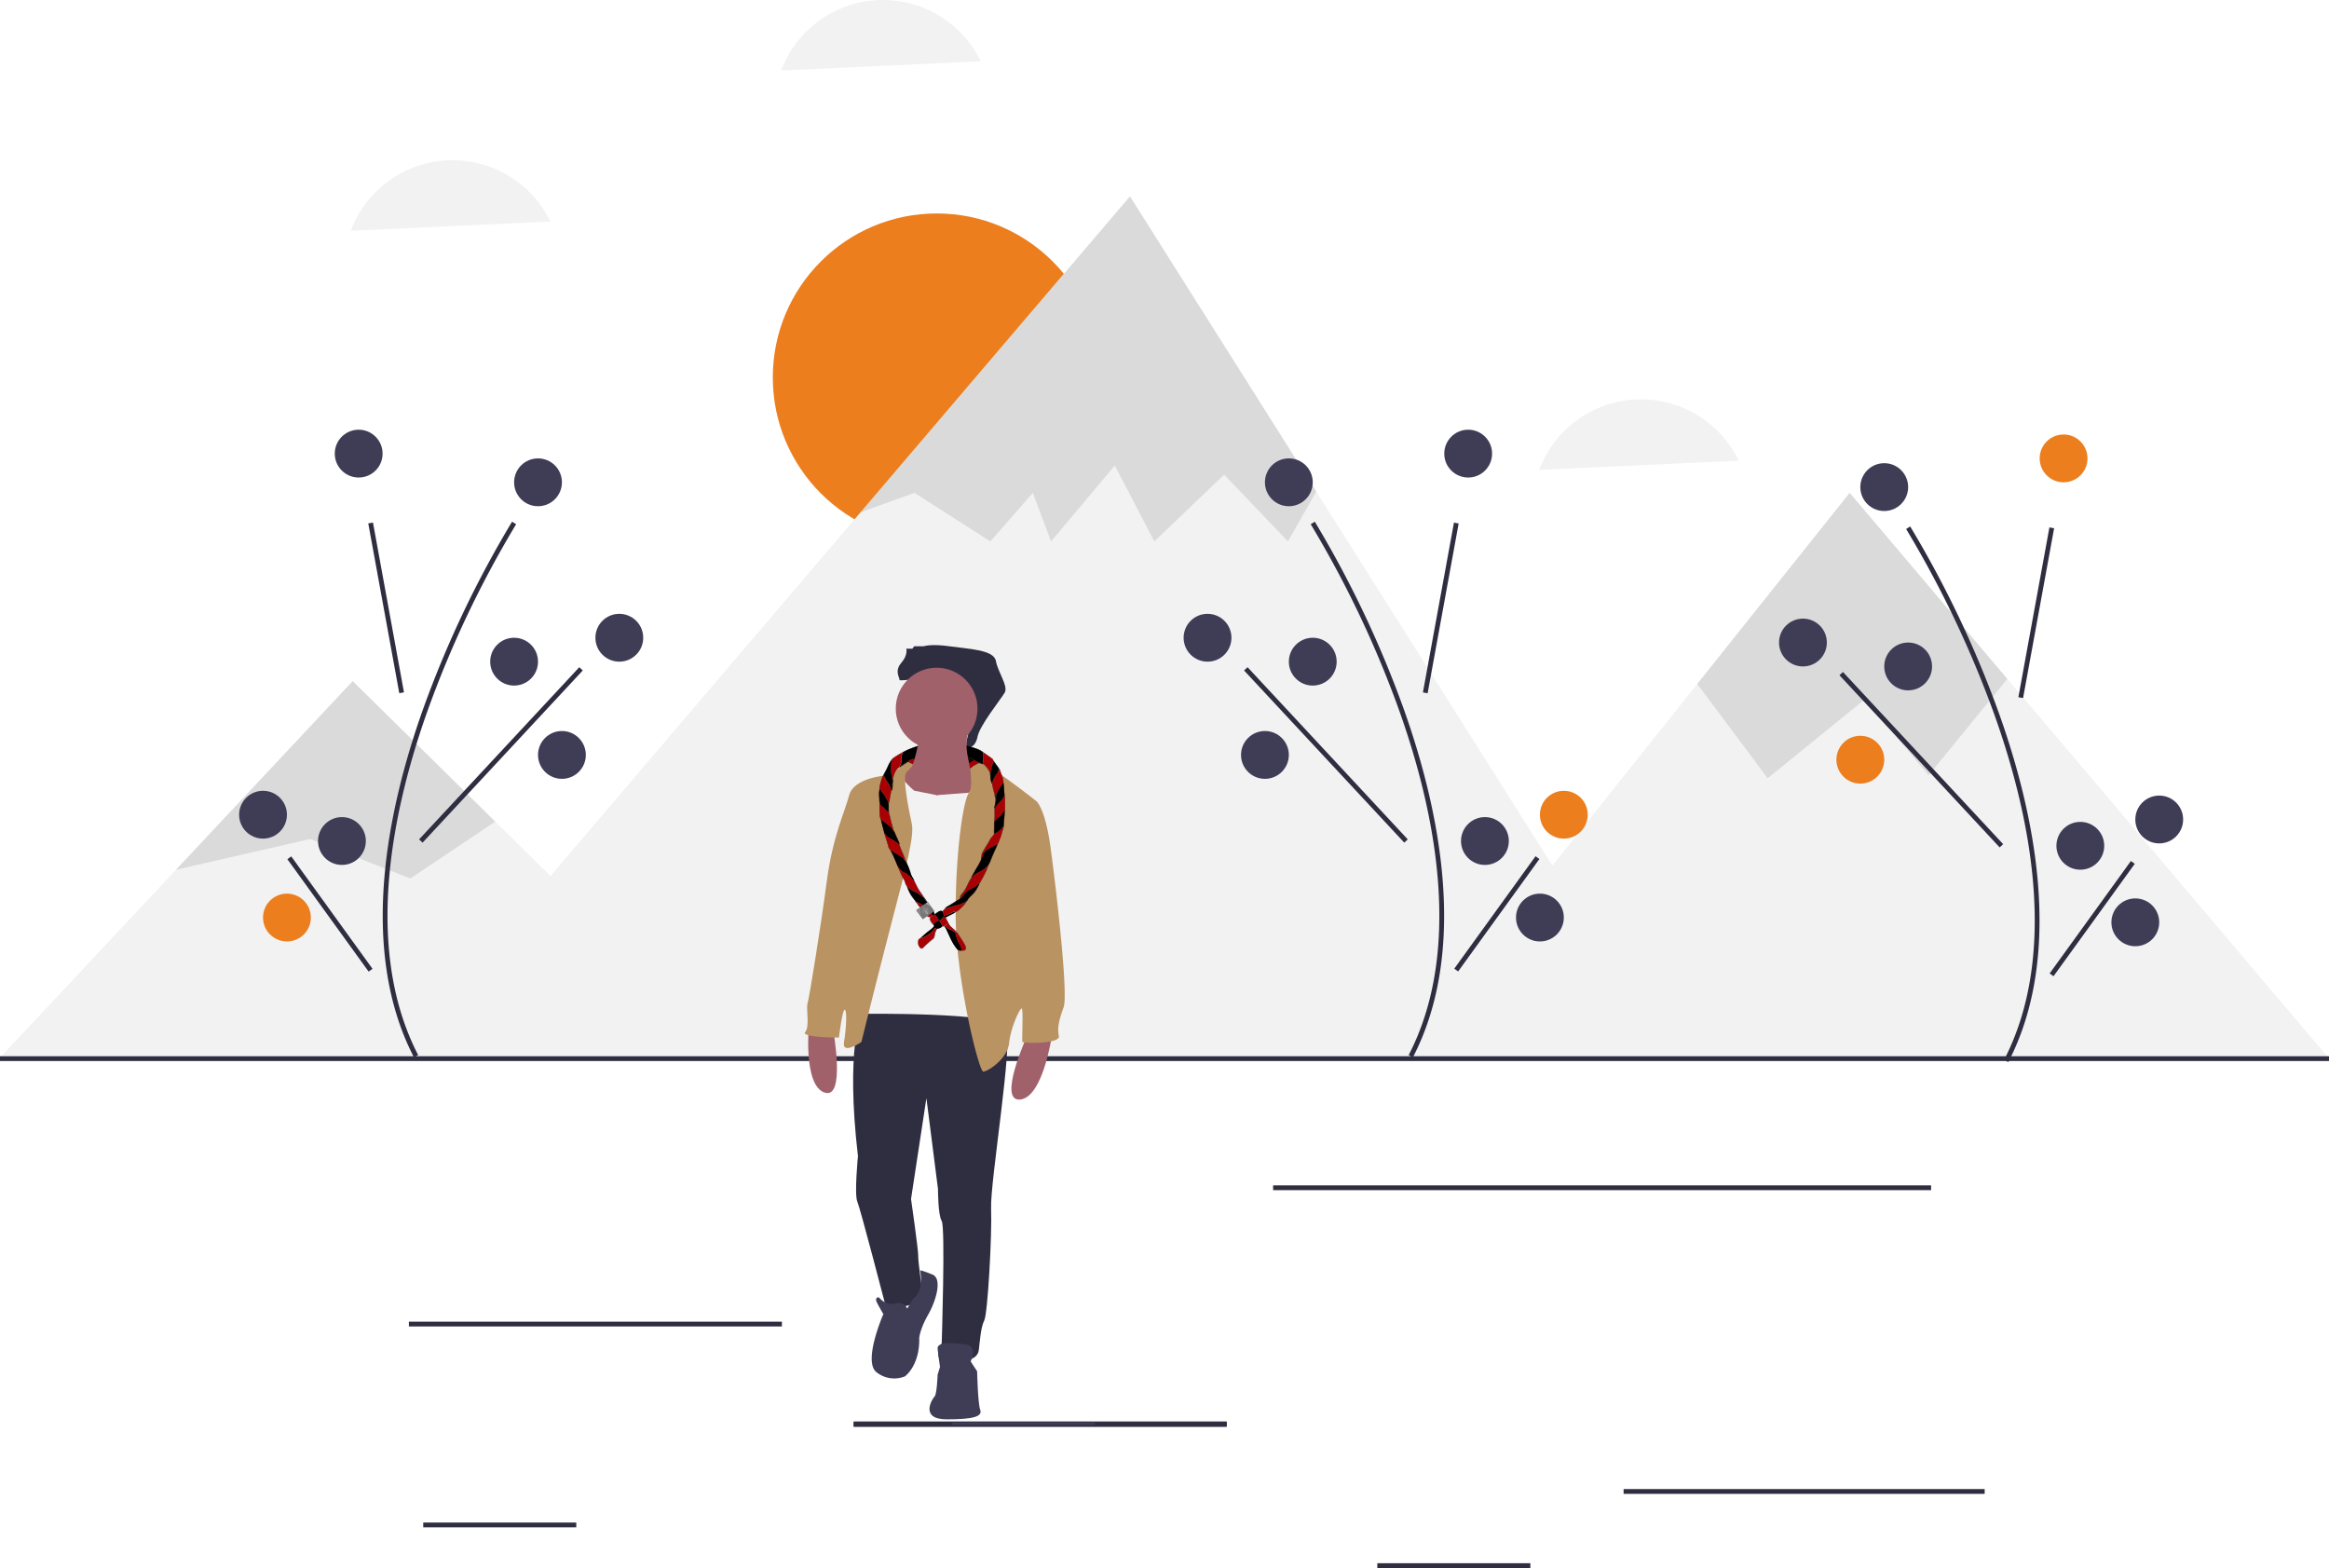 <svg id="a93a6f04-9f48-4989-8d4f-bcc04991c500" xmlns="http://www.w3.org/2000/svg" viewBox="0 0 974 655.69"><defs><style>.cls-1{fill:#2f2e41;}.cls-2{fill:#f2f2f2;}.cls-3{fill:#ec7e1e;}.cls-4{opacity:0.1;isolation:isolate;}.cls-5{fill:#3f3d56;}.cls-6{fill:none;stroke:#3f3d56;stroke-miterlimit:10;}.cls-7{fill:#a0616a;}.cls-8{fill:#ba9363;}.cls-9{fill:#777;}.cls-10{fill:#120101;}.cls-11{fill:#160202;}.cls-12{fill:#180202;}.cls-13{fill:#1d1212;}.cls-14{fill:#170404;}.cls-15{fill:#170303;}.cls-16{fill:#180303;}.cls-17{fill:#170101;}.cls-18{fill:#180101;}.cls-19{fill:#1f1f1f;}.cls-20{fill:#180808;}.cls-21{fill:#2c2b2b;}.cls-22{fill:#272727;}.cls-23{fill:#2b2b2b;}.cls-24{fill:#232323;}.cls-25{fill:#2d2d2d;}.cls-26{fill:#2e2e2e;}.cls-27{fill:#242424;}.cls-28{fill:#2a2a2a;}.cls-29{fill:#8a8a8a;}.cls-30{fill:#a90003;}.cls-31{fill:#a2a2a2;}.cls-32{fill:#acacac;}.cls-33{fill:#202020;}.cls-34{fill:#2b2626;}.cls-35{fill:#292727;}.cls-36{fill:#222;}.cls-37{fill:#0a0a0a;}.cls-38{fill:#323232;}.cls-39{fill:#252525;}.cls-40{fill:#212121;}.cls-41{fill:#261c1c;}.cls-42{fill:#3a3939;}.cls-43{fill:#787878;}.cls-44{fill:#797979;}</style></defs><title>nature</title><path class="cls-1" d="M378.63,320.5l-4.75,12,13.62-.83s3.13-14.41,1.8-16.4-7.5-.16-7.5-.16Z" transform="translate(0 -0.01)"/><path class="cls-2" d="M413.63,323.67l2.28,7.83.85,35.61.85,61.09s-24.63,11.53-39.73,6.12-19.93-3-19.93-3l-.57-23.78,11-58.25s10.83-33.46,10.4-29.76,4.56,6.13,4.56,6.13c15.09,6.12,25.49-1.57,25.49-1.57C412.49,321.54,413.63,323.67,413.63,323.67Z" transform="translate(0 -0.01)"/><circle class="cls-3" cx="391.76" cy="157.83" r="68.57"/><polyline class="cls-2" points="307.64 442.61 227.09 363.24 207.12 343.56 147.5 284.81 73.59 363.71 0 442.28"/><polygon class="cls-2" points="704.25 443.09 159.66 443.09 227.03 370.05 351.52 224.03 359.92 214.19 472.52 82.1 550.45 205.51 552.49 208.74 651.62 365.72 704.25 443.09"/><polyline class="cls-2" points="974 442.61 839.48 283.89 773.54 206.08 709.8 286 651.67 358.91 585.18 442.28"/><polygon class="cls-4" points="207.12 343.56 171.62 367.36 129.72 350.85 73.59 363.71 147.5 284.81 207.12 343.56"/><polygon class="cls-4" points="550.5 205.51 538.61 226.4 511.95 198.47 482.74 226.4 466.23 194.66 439.56 226.4 431.94 206.09 414.17 226.4 382.42 206.09 359.97 214.19 472.58 82.1 550.5 205.51"/><polygon class="cls-4" points="839.48 283.89 806.55 324.18 779.89 292.43 739.25 325.45 709.8 286 773.54 206.08 839.48 283.89"/><path class="cls-1" d="M839.89,444.15l-1.78-.91c23.08-44.63,10.74-102.58-3.68-143.34a438.54,438.54,0,0,0-37.28-78.67l1.7-1.07a441.75,441.75,0,0,1,37.47,79.08C850.87,340.37,863.3,398.89,839.89,444.15Z" transform="translate(0 -0.01)"/><rect class="cls-1" x="815.41" y="255.2" width="72.18" height="2" transform="translate(446.42 1047.77) rotate(-79.64)"/><rect class="cls-1" x="802.5" y="268.52" width="2" height="98.35" transform="translate(-1.14 632.48) rotate(-42.94)"/><rect class="cls-1" x="846" y="383.19" width="58.01" height="2" transform="translate(51.02 868.23) rotate(-54.14)"/><circle class="cls-3" cx="863" cy="191.69" r="10"/><circle class="cls-5" cx="754" cy="268.69" r="10"/><circle class="cls-5" cx="798" cy="278.69" r="10"/><circle class="cls-3" cx="778" cy="317.69" r="10"/><circle class="cls-5" cx="903" cy="342.69" r="10"/><circle class="cls-5" cx="870" cy="353.69" r="10"/><circle class="cls-5" cx="893" cy="385.69" r="10"/><circle class="cls-5" cx="788" cy="203.69" r="10"/><path class="cls-1" d="M590.89,442.15l-1.78-.91c23.08-44.63,10.74-102.58-3.68-143.34a438.54,438.54,0,0,0-37.28-78.67l1.7-1.07a441.75,441.75,0,0,1,37.47,79.08C601.87,338.37,614.3,396.89,590.89,442.15Z" transform="translate(0 -0.01)"/><rect class="cls-1" x="566.41" y="253.2" width="72.18" height="2" transform="translate(244.14 801.19) rotate(-79.64)"/><rect class="cls-1" x="553.5" y="266.52" width="2" height="98.35" transform="translate(-66.49 462.32) rotate(-42.94)"/><rect class="cls-1" x="597" y="381.19" width="58.01" height="2" transform="translate(-50.48 665.6) rotate(-54.14)"/><circle class="cls-5" cx="614" cy="189.69" r="10"/><circle class="cls-5" cx="505" cy="266.69" r="10"/><circle class="cls-5" cx="549" cy="276.69" r="10"/><circle class="cls-5" cx="529" cy="315.69" r="10"/><circle class="cls-3" cx="654" cy="340.69" r="10"/><circle class="cls-5" cx="621" cy="351.69" r="10"/><circle class="cls-5" cx="644" cy="383.69" r="10"/><circle class="cls-5" cx="539" cy="201.69" r="10"/><path class="cls-1" d="M173.11,442.15l1.78-.91c-23.08-44.63-10.74-102.58,3.68-143.34a438.54,438.54,0,0,1,37.28-78.67l-1.7-1.07a441.75,441.75,0,0,0-37.47,79.08C162.13,338.37,149.7,396.89,173.11,442.15Z" transform="translate(0 -0.01)"/><rect class="cls-1" x="160.5" y="218.1" width="2" height="72.18" transform="translate(-43.06 33.16) rotate(-10.35)"/><rect class="cls-1" x="160.32" y="314.69" width="98.35" height="2" transform="translate(-164.33 254) rotate(-47.06)"/><rect class="cls-1" x="137" y="353.19" width="2" height="58.01" transform="translate(-197.75 153.3) rotate(-35.86)"/><circle class="cls-5" cx="150" cy="189.69" r="10"/><circle class="cls-5" cx="259" cy="266.69" r="10"/><circle class="cls-5" cx="215" cy="276.69" r="10"/><circle class="cls-5" cx="235" cy="315.69" r="10"/><circle class="cls-5" cx="110" cy="340.69" r="10"/><circle class="cls-5" cx="143" cy="351.69" r="10"/><circle class="cls-3" cx="120" cy="383.69" r="10"/><circle class="cls-5" cx="225" cy="201.69" r="10"/><rect class="cls-1" y="441.69" width="974" height="2"/><rect class="cls-1" x="171" y="552.69" width="156" height="2"/><rect class="cls-1" x="357" y="594.69" width="156" height="2"/><rect class="cls-1" x="576" y="653.69" width="64" height="2"/><rect class="cls-1" x="177" y="636.69" width="64" height="2"/><rect class="cls-1" x="532.42" y="495.69" width="275.17" height="2"/><path class="cls-2" d="M221.45,80.38A45.44,45.44,0,0,0,146.7,96.51l83.46-3.86A45.28,45.28,0,0,0,221.45,80.38Z" transform="translate(0 -0.01)"/><path class="cls-2" d="M401.45,13.38A45.44,45.44,0,0,0,326.7,29.51l83.46-3.86A45.28,45.28,0,0,0,401.45,13.38Z" transform="translate(0 -0.01)"/><path class="cls-2" d="M718.45,180.38a45.44,45.44,0,0,0-74.75,16.13l83.46-3.86A45.28,45.28,0,0,0,718.45,180.38Z" transform="translate(0 -0.01)"/><rect class="cls-1" x="679" y="622.69" width="151" height="2"/><line class="cls-6" x1="398.23" y1="595.6" x2="457.88" y2="595.6"/><rect class="cls-1" x="357.02" y="594.42" width="156" height="2"/><line class="cls-6" x1="398.26" y1="595.34" x2="457.91" y2="595.34"/><path class="cls-7" d="M439.83,433.47s-3.7,25.49-13.24,26.34,2.84-26.34,2.84-26.34Z" transform="translate(0 -0.01)"/><path class="cls-7" d="M338.32,428.12s-2.58,25.62,6.47,28.76,3.62-26.25,3.62-26.25Z" transform="translate(0 -0.01)"/><path class="cls-1" d="M420.75,429.34c3.13,6.12-6.7,64.65-6.27,76s-1.42,44-2.85,46.85-1.71,7.55-2.27,12.25-6.56,5-13.25,4.84-2.28-7.55-2.28-7.55,1.57-48.7,0-51.12-1.56-13.39-1.56-13.39l-4.84-38L381,501.39s3.13,21.79,3,23.78S385.72,540,385.72,540c-1.86,9-15.38,6-15.38,6s-10.54-40.58-11.82-43.57.28-18.94.28-18.94c-5.27-45.14,1.43-59.53,1.43-59.53S417.61,423.21,420.75,429.34Z" transform="translate(0 -0.01)"/><path class="cls-5" d="M381.74,543.16c5-3.09,3.06-11.93,3.06-11.93s1.06.07,5.19,1.78,1.56,10.82-1.85,16.8-3.71,9.68-3.71,9.68c.29,11.68-6,16.09-6,16.09a11.9,11.9,0,0,1-12-1.85c-5.55-4.7,3-24.21,3-24.21s-1.14-1.85-2.56-4.55.71-2.42.71-2.42,2.71,3.56,6.69,2.56,5.13,2.14,5.13,2.14Z" transform="translate(0 -0.01)"/><path class="cls-5" d="M408.64,573.45s.29,13.38,1.28,16.09-2.42,4-13.95,4-6.12-8.55-5.13-9.54,1.28-9.12,1.28-9.12l1-3.27s-.71-4.56-1-7.55,5.84-2.56,11.54-1.85,2.28,7.12,2.28,7.12Z" transform="translate(0 -0.01)"/><path class="cls-1" d="M404.8,297.33c3.42.42-.57,10.68-.71,13.62s3.84,1.9,4.7-2.8,9.82-15.81,11.39-18.51-2.85-8.55-3.7-13.25-11.54-5-19.37-6.12-10.82,0-10.82,0h-4l-.71,1H379s.86,2.56-2.13,6-.43,6.41-.71,7,5.12-.15,5.12-.15-.43,2.42,3.7,1.57,12.11-3,12.11-3C395.54,288.21,401.38,296.9,404.8,297.33Z" transform="translate(0 -0.01)"/><path class="cls-7" d="M405.23,303.31c-4.56,15.52,6,20.5,6,20.5l-6,7.69-13.53,1-9.4-1.85s-9.11-7.62-3.84-8.33,6-14,6-14Z" transform="translate(0 -0.01)"/><path class="cls-8" d="M379.31,322.68c-2.28,1.42.85,16.51,2,21.78s-2.42,18.23-8.54,41.73-12.53,49.55-12.53,49.55-8.26,5.7-7.27,0,1.28-13.52.29-13.52-2.42,11.67-2.42,11.67-16.09,0-14.1-2.28.28-9.68,1-12.1,5.55-32.18,8-50.84,7.41-28.76,9.4-36.17,15.81-8.26,15.81-8.26,5.69-2.42,8.11-6.26,4.94-3.44,4.94-3.44S381.59,321.25,379.31,322.68Z" transform="translate(0 -0.01)"/><path class="cls-8" d="M405.23,331.5c-2.43,3.14-5.7,25.35-5.56,51.7s9.69,64.93,11.54,64.93,10.11-5.27,10.82-12,4.56-14.67,5.27-14.38,0,13.24.28,13.95,15.95.86,15.24-2.42,0-6.55,2-12.1-3.13-49.42-5.41-66.36-6-19.8-6-19.8-6.41-5.12-15.81-11.82a153.52,153.52,0,0,0-13.11-8.71S407.65,328.37,405.23,331.5Z" transform="translate(0 -0.01)"/><path class="cls-9" d="M387.69,383.19c-.52.38-1.05.74-1.56,1.13-.16.13-.25.1-.36-.06-.84-1.15-1.69-2.3-2.54-3.44-.1-.14-.1-.21.06-.31.43-.29.84-.61,1.27-.91.07-.05.13-.09.12-.19s.12,0,.13-.06c.36-.29.74-.55,1.11-.83l.11-.07c.57-.39,1.13-.8,1.69-1.21l.07,0c.2-.08.31,0,.41.17.8,1.12,1.61,2.23,2.41,3.34a.3.3,0,0,1-.07.49l-.14.1c-.28.2-.56.4-.83.61l-.11.07c-.53.39-1.07.79-1.61,1.17C387.8,383.18,387.74,383.16,387.69,383.19Z" transform="translate(0 -0.01)"/><path class="cls-10" d="M377.47,314.58a27.51,27.51,0,0,1,3.74-1.73,28.83,28.83,0,0,1,4.79-1.48c.61-.13,1.23-.2,1.85-.29l1.85-.26c.52-.06,1.05-.12,1.57-.16,1-.09,2-.21,3-.23a18.28,18.28,0,0,1,3.91.17c.92.18,1.85.3,2.78.43a21,21,0,0,1,3.14.72c1.5.44,3,.84,4.48,1.39a8.52,8.52,0,0,1,2.59,1.42.57.57,0,0,0,0,.13,2.33,2.33,0,0,1,.09.87c0,.06-.05.13-.14.12a.49.49,0,0,1-.12-.4,1.14,1.14,0,0,0-.7-1.12,16.1,16.1,0,0,0-2.32-1c-1.81-.56-3.62-1.1-5.45-1.61a26.78,26.78,0,0,0-2.8-.46c-.89-.15-1.77-.28-2.66-.44a3,3,0,0,0-.85,0,15.38,15.38,0,0,1-1.92,0c-.91,0-1.81.13-2.71.2a49,49,0,0,0-5.27.7,22.55,22.55,0,0,0-4.71,1.38c-1,.43-2.06.84-3.07,1.29a2.35,2.35,0,0,0-1.23,1.56,4.8,4.8,0,0,0-.23,1.81,6.6,6.6,0,0,1-.3,2.16,2.64,2.64,0,0,1-.31.63l2.84-1.89a9,9,0,0,1,2.94-1.31,27.09,27.09,0,0,0,5.49-1.78,3.09,3.09,0,0,1,.79-.22,30.6,30.6,0,0,1,3.7-.43c1.52-.11,3.05-.11,4.58-.1a27.92,27.92,0,0,1,3.64.39c.49.07,1,.16,1.45.22a2.18,2.18,0,0,1,.67.21c1.29.61,2.58,1.22,3.88,1.81.55.25,1.05.58,1.58.87a8.66,8.66,0,0,0,1.85.79,3.9,3.9,0,0,1,1.32.53.09.09,0,0,1-.05.12h0c-.27.05-.47-.11-.7-.19a2.17,2.17,0,0,0-1.12-.22.12.12,0,0,1-.11-.07.19.19,0,0,0-.09-.12,11.72,11.72,0,0,1-1.5-.76.49.49,0,0,0-.53,0c-.89.47-1.64,1.14-2.51,1.64A11.52,11.52,0,0,0,402,322a7.68,7.68,0,0,0-.69.82,19.55,19.55,0,0,1-1.43,1.59,13.75,13.75,0,0,1-1.82,1.49c-.74.56-1.5,1.09-2.27,1.61a.73.73,0,0,1-1.09-.09c-1-.9-2-1.76-3-2.62-.39-.33-.72-.72-1.11-1.05a9.76,9.76,0,0,0-1.08-.84,15.14,15.14,0,0,1-1.8-1.6l-1.44-1.32a4.33,4.33,0,0,0-1.19-.79,14.82,14.82,0,0,1-2.31-1.43,1.09,1.09,0,0,0-1-.17,12.09,12.09,0,0,0-1.64.74c-.15.07-.08.16,0,.25a.1.1,0,0,1-.07.09.7.7,0,0,0-.65.13c-1,.68-2.06,1.33-3.05,2.06a.22.22,0,0,1-.19.06.12.12,0,0,1-.08-.11,1.05,1.05,0,0,1,.21-.47,4.52,4.52,0,0,0,.61-2.36,8.17,8.17,0,0,1,.18-2.09c.1-.41.36-.75.47-1.15A.17.17,0,0,1,377.47,314.58Z" transform="translate(0 -0.01)"/><path class="cls-11" d="M384.69,396.23a3.31,3.31,0,0,1-.55-3.35.31.31,0,0,1,.17-.2,5.66,5.66,0,0,0,1.33-1.05c1-.87,2-1.78,3.12-2.58a15.26,15.26,0,0,0,1.4-1.15,2.77,2.77,0,0,0,.44-.7c0-.07,0-.15-.05-.22s-.16-.23-.25-.34a.17.17,0,0,1,0-.17,5.66,5.66,0,0,1,1.82-1.4,1.57,1.57,0,0,1,.43-.15.27.27,0,0,1,.21.07,7.61,7.61,0,0,1,1.22,2c.14.29.2.33.52.27a2,2,0,0,1,.54-.09.51.51,0,0,1,.24.13,6.35,6.35,0,0,0,2.61,1.59,7,7,0,0,1,1.58,1,.4.4,0,0,1,.16.32,18.5,18.5,0,0,0,1,3.34,5.32,5.32,0,0,0,.53.93c.22.4.43.81.61,1.23a2.76,2.76,0,0,1,.3,1.33c0,.31,0,.31.32.3h.43a.86.86,0,0,0,.88-.49.18.18,0,0,1,.1-.11.08.08,0,0,1,.09,0,.86.86,0,0,1-.88.75c-.36,0-.72,0-1.07.06a2.12,2.12,0,0,1-1.93-.93,22.67,22.67,0,0,1-2.86-4.9c-.55-1.14-1.05-2.3-1.59-3.44a7.28,7.28,0,0,0-.62-.87s-.06-.08-.08-.07c-.28.11-.64-.08-.87.15a3,3,0,0,1-1.89.84.41.41,0,0,0-.34.25,8.21,8.21,0,0,0-.8,2.1.11.11,0,0,1-.11-.08.59.59,0,0,1,0-.39,11.81,11.81,0,0,1,.62-1.52c.08-.14.12-.26-.08-.33s-.16-.21-.28-.3a3.13,3.13,0,0,0-.53.67,6.13,6.13,0,0,1-1.61,1.64,12.81,12.81,0,0,1-3.11,1.73,5.46,5.46,0,0,0-1.34.57.76.76,0,0,0-.31.4,2.93,2.93,0,0,0,.36,2.73.85.85,0,0,1,.15.3C384.77,396.2,384.75,396.24,384.69,396.23Z" transform="translate(0 -0.01)"/><path class="cls-12" d="M419.66,327.05l.45,5.36a.76.76,0,0,0,0,.21,5.7,5.7,0,0,1,.22,2.05c0,1.24,0,2.47,0,3.7,0,.7-.15,1.39-.19,2.09-.11,1.75-.23,3.49-.34,5.24,0,0,0,.08,0,.12a.1.1,0,0,1-.11-.07,1.84,1.84,0,0,1,0-.33.5.5,0,0,1,0-.24c.11-1,.15-2,.22-3,.05-.76.09-1.53.16-2.28a1.69,1.69,0,0,0,0-.45,6.68,6.68,0,0,0-1.23,1.47,1.65,1.65,0,0,1-.49.53,7.23,7.23,0,0,0-1.57,1.4A8.34,8.34,0,0,0,416,344a1,1,0,0,0-.06.42v3.33a2.33,2.33,0,0,1-.07.64c0,.07,0,.17-.14.16a.54.54,0,0,1-.09-.37,8.81,8.81,0,0,1,0-.89c.09-1.08,0-2.17.07-3.26a.5.5,0,0,1,.08-.26,6.69,6.69,0,0,1,1.16-1.64,5.35,5.35,0,0,1,.83-.66,3.56,3.56,0,0,0,1-1,13.48,13.48,0,0,1,1.18-1.44,1.25,1.25,0,0,0,.26-.81c0-1.44,0-2.87,0-4.31a3,3,0,0,0-.1-.72c0-.19-.12-.18-.24-.08a.1.1,0,0,1-.1-.08h0a4.14,4.14,0,0,0,0-2c-.05-.89-.15-1.78-.21-2.67,0-.22,0-.43-.06-.65-.1,0-.13.13-.18.2-.6.91-1.26,1.78-1.83,2.71a5.68,5.68,0,0,0-.95,3.24,12.35,12.35,0,0,1-.5,3.82.49.49,0,0,1-.1.22c-.05,0-.1.09-.17,0a1.82,1.82,0,0,1,.14-.83,13.6,13.6,0,0,0,.4-2.62,3.36,3.36,0,0,0-.28-1.48,1.38,1.38,0,0,1-.17-.77.09.09,0,0,1,.08-.05c.29.29.27.71.41,1a3.49,3.49,0,0,1,.23-1.22,15,15,0,0,1,2.11-3.58,9.12,9.12,0,0,1,.79-1.16C419.55,327.13,419.56,327,419.66,327.05Z" transform="translate(0 -0.01)"/><path class="cls-13" d="M403.9,396.79h-.06l0,0a5.79,5.79,0,0,0-1.17-2.9c-.75-1.2-1.5-2.4-2.32-3.55a9.44,9.44,0,0,0-2-2,6.07,6.07,0,0,1-1.6-1.82c-.27-.47-.28-.45-.57,0a3.54,3.54,0,0,1-.92.89c-.07,0-.1-.13-.2-.13.19-.21.44-.34.63-.55a3.56,3.56,0,0,0,.43-.59.73.73,0,0,0,0-.78,11.47,11.47,0,0,1-.59-1.16,2.8,2.8,0,0,0-.55-.73c-.11-.1-.2-.14-.28,0a6.2,6.2,0,0,1-1.15,1.3,1,1,0,0,1-.79.31.2.2,0,0,0-.19-.07.05.05,0,0,1,0-.08h0a.21.21,0,0,1,.12-.05,1.26,1.26,0,0,0,.83-.42c.26-.29.56-.55.81-.86a1.41,1.41,0,0,0,.07-1.55,3.91,3.91,0,0,1-.34-.75.34.34,0,0,1,.06-.12c.28-.34.55-.7.84-1,.07-.08.13-.19.26-.19a.11.11,0,0,1,.12.11c-.24.35-.53.68-.81,1a.43.43,0,0,0-.05.55,2.32,2.32,0,0,1,.32.89c0,.21.13.27.34.22a9.73,9.73,0,0,0,2.27-.8c.44-.22.89-.41,1.33-.63a2,2,0,0,1,1.1-.17c.06,0,.13,0,.13.11a.58.58,0,0,0-.33.14,4.85,4.85,0,0,1-1.31.83c-.88.43-1.76.88-2.62,1.35-.19.11-.22.18-.12.36q.39.7.75,1.44c.12.25.23.51.36.77.7,1.42,2.09,2.18,3.12,3.29a15.74,15.74,0,0,1,1.57,2.17c.61.9,1.21,1.81,1.74,2.75a4.27,4.27,0,0,1,.82,2.14C404,396.58,404,396.7,403.9,396.79Z" transform="translate(0 -0.01)"/><path class="cls-14" d="M370,348.94c-.58-2-1.12-4.08-1.6-6.14a.87.87,0,0,0-.08-.26,3.82,3.82,0,0,1-.35-1.8c0-.94-.1-1.88-.06-2.83-.06-.23,0-.47,0-.7l0-1.6c0-.05.07-.1.14-.06a.2.2,0,0,1,.06.19.2.2,0,0,1,0,.08,5.38,5.38,0,0,0,0,1.12,1,1,0,0,1,0,.24c0,1,.07,1.91.07,2.87,0,.51,0,1,.07,1.53a2.25,2.25,0,0,0,1,1.59c1.07.75,2.05,1.61,3.06,2.43a5,5,0,0,1,1.52,2c0,.13.17,0,.21.08.6,1.59,1.39,3.08,2,4.64a1.19,1.19,0,0,1,.18.64.16.16,0,0,1-.09.09.63.63,0,0,1-.41-.19,27.58,27.58,0,0,0-3.91-2.5,4.51,4.51,0,0,1-1.18-1c-.13-.17-.25-.35-.39-.51s-.06,0-.09.05S370,349,370,348.94Z" transform="translate(0 -0.01)"/><path class="cls-15" d="M375.39,362.22c-.57-1.34-1.13-2.7-1.72-4a23.76,23.76,0,0,0-1.41-2.75c0-.06,0-.08.06-.09a.36.36,0,0,1,.22.09c1.42,1,2.95,1.91,4.45,2.82a2.28,2.28,0,0,1,.95.92,4.23,4.23,0,0,0,.66.75c0,.07.15.05.21.12a26.37,26.37,0,0,1,1.59,3.61c.22.65.47,1.3.63,2a5.92,5.92,0,0,0,.7,1.31q.19.39.42.75c.07.12.16.24.1.4a.14.14,0,0,1-.12.06.71.71,0,0,1-.53-.36,10.57,10.57,0,0,0-2.21-2.17,8.07,8.07,0,0,0-1-.59,6.43,6.43,0,0,1-2.68-2.59.53.53,0,0,0-.12-.14S375.44,362.25,375.39,362.22Z" transform="translate(0 -0.01)"/><path class="cls-16" d="M367.91,335.55l-.11.06a11.87,11.87,0,0,1-.1-1.79,19.41,19.41,0,0,1-.08-2.41c0-.52.17-1,.17-1.56a14,14,0,0,1,.84-3.73,14.54,14.54,0,0,1,1.44-3.22c.5-.91.95-1.84,1.36-2.79a13.9,13.9,0,0,1,1.35-2.29c.09-.13.19-.25.28-.37a.18.18,0,0,1,.12.13.57.57,0,0,1-.09.4s-.1,0-.15,0-.07,0-.1.09a15.65,15.65,0,0,0-1.43,2.56,31.19,31.19,0,0,1-1.45,2.89,1.62,1.62,0,0,0,0,1.36,11.12,11.12,0,0,0,1.25,2,17.94,17.94,0,0,1,1,1.63,5,5,0,0,1,.59,1.66.68.68,0,0,0,.13-.27.6.6,0,0,0,.08-.29c0-1,.15-2.05.2-3.08a1.45,1.45,0,0,1,0-.36c.21-.13.23,0,.27.17,0,.72-.12,1.42-.14,2.13,0,.24,0,.49,0,.73a3,3,0,0,1-.47,1.55c-.16.07-.16-.07-.21-.15a9.64,9.64,0,0,0-1.95-4.06,9.54,9.54,0,0,1-.93-1.57,1.2,1.2,0,0,1-.14-.77,26.76,26.76,0,0,0-1.51,4.53,2.21,2.21,0,0,0,0,1.17.25.25,0,0,1-.08.12,11,11,0,0,0-.2,1.91c0,.64.09,1.27.08,1.92,0,.45.1.91.06,1.37A.51.51,0,0,1,367.91,335.55Z" transform="translate(0 -0.01)"/><path class="cls-17" d="M417.23,352.93a14.73,14.73,0,0,1-1,2.5c-.75,1.56-1.38,3.16-2,4.75-.28.66-.69,1.25-.93,1.92-.1,0-.12-.07-.14-.15a2,2,0,0,1,.21-.44,35.24,35.24,0,0,0,1.7-3.82c.46-1.11,1-2.19,1.49-3.28a10.23,10.23,0,0,0,.46-1.2c-.38.2-.71.42-1.06.62-.85.48-1.75.88-2.58,1.39a4.92,4.92,0,0,0-1.68,1.56,4.35,4.35,0,0,0-.58,1.37,5,5,0,0,1-.37,1c-.92,1.94-2,3.78-3.1,5.62-.36.59-.65,1.22-1,1.83a.75.75,0,0,0-.09.29c0,.1-.1.2-.25.17a.93.93,0,0,1,.16-.69c.84-1.65,1.82-3.23,2.75-4.83.36-.63.67-1.29,1-1.94a2.45,2.45,0,0,0,.14-.93,1.22,1.22,0,0,1,.06-.6c.05,0,.09,0,.12,0a3.86,3.86,0,0,1,0,.82,12.78,12.78,0,0,0,.45-1.4,4.72,4.72,0,0,1,1.54-2.08,10.6,10.6,0,0,1,1.8-1.08c.84-.44,1.67-.89,2.48-1.38a.79.79,0,0,1,.39-.16C417.22,352.85,417.25,352.87,417.23,352.93Z" transform="translate(0 -0.01)"/><path class="cls-18" d="M395.33,380a.11.11,0,0,0-.12-.08c0-.18.12-.24.21-.33a4.85,4.85,0,0,1,1.16-.79c1.12-.62,2.19-1.34,3.25-2,.54-.37,1.12-.66,1.64-1.06l.14-.11a6.6,6.6,0,0,0,1.34-1.45,7.68,7.68,0,0,1,2.87-2.37,24.25,24.25,0,0,0,2.84-1.74,4.53,4.53,0,0,0,.6-.56c.1-.09.17-.21.33-.21s.08,0,.05.09a3.23,3.23,0,0,1-.43,1.13c-.17.28-.33.56-.48.85a10.92,10.92,0,0,1-2.21,2.93,9.07,9.07,0,0,0-2,2.37s0,0-.08.08a.18.18,0,0,1-.15-.08,11.92,11.92,0,0,1,.95-1.37c.82-.84,1.68-1.64,2.43-2.54a8.81,8.81,0,0,0,.73-1.17c.32-.56.66-1.12,1-1.75a26.56,26.56,0,0,1-4,2.55,6.8,6.8,0,0,0-2.12,1.91,13,13,0,0,1-1.42,1.55,1.66,1.66,0,0,1-.34.25c-1,.55-1.91,1.19-2.83,1.82-.65.44-1.33.83-2,1.22a5.51,5.51,0,0,0-1.09.77c-.1,0,0,.1-.05.14A.12.12,0,0,1,395.33,380Z" transform="translate(0 -0.01)"/><path class="cls-19" d="M409.64,369.38l-.06-.06c0-.27.25-.43.38-.65,1-1.77,1.92-3.63,2.79-5.5a5.82,5.82,0,0,0,.25-.84,10.84,10.84,0,0,1-1.48,1.31,15.22,15.22,0,0,1-1.94,1.15,9.5,9.5,0,0,0-3.35,2.65,1.67,1.67,0,0,0-.25.38c-.4.84-.87,1.64-1.26,2.48a17.34,17.34,0,0,1-2.49,3.9,1.61,1.61,0,0,0-.5,1.11.64.64,0,0,1-.1.38c0,.05-.07.05-.12.05a1.59,1.59,0,0,1,.16-1.21,6.2,6.2,0,0,1,.54-.7,15.75,15.75,0,0,0,2.14-3.33c.47-1,.94-2,1.48-2.9a1.08,1.08,0,0,1,.47-.54l.16-.16a3.62,3.62,0,0,1,.88-1,14.86,14.86,0,0,1,2.46-1.53,9.78,9.78,0,0,0,3.05-2.25c.08-.09.13-.22.29-.18l.11.15a10.21,10.21,0,0,1-.87,2.29c-.7,1.57-1.53,3.07-2.37,4.56A1.39,1.39,0,0,1,409.64,369.38Z" transform="translate(0 -0.01)"/><path class="cls-20" d="M387.81,377.27l-.07,0c-.14,0-.19-.1-.26-.19-.22-.28-.41-.58-.63-.87a7.53,7.53,0,0,0-1.94-1.92,21.82,21.82,0,0,0-2.88-1.6,7.4,7.4,0,0,1-2.4-1.61,6.39,6.39,0,0,0,.31.83c.12.29.26.56.37.84a14.71,14.71,0,0,0,2.25,3.48,4.06,4.06,0,0,0,1.33,1c.63.33,1.28.62,1.88,1,.11.07.23.11.26.25l-.08.06c-.2,0-.34-.1-.49-.19-.81-.5-1.71-.83-2.5-1.36h-.06a.14.14,0,0,1-.11,0c0-.3-.21-.49-.38-.69a15.38,15.38,0,0,1-1.86-2.62,26,26,0,0,1-1.2-2.75c-.07-.18-.16-.36-.24-.54s0-.08.07-.08a.7.7,0,0,1,.28.23,8.36,8.36,0,0,0,3,2.05c.75.31,1.39.8,2.1,1.17a5.57,5.57,0,0,1,1.75,1.45.38.38,0,0,0,.3.23.55.55,0,0,1,.2.23,13.09,13.09,0,0,0,.85,1.25C387.74,377,387.84,377.13,387.81,377.27Z" transform="translate(0 -0.01)"/><path class="cls-21" d="M395.45,380s-.1-.09,0-.13a6.93,6.93,0,0,1,1.26-.43c1.75-.62,3.56-1,5.31-1.62a6,6,0,0,0,2-1.11c.09-.07.17-.15.3-.11l.11.12a13.42,13.42,0,0,1-.91,1.36,18.77,18.77,0,0,1-3,2.92.69.69,0,0,1-.57.22l-.14-.07s0-.09.07-.09c.45,0,.69-.35,1-.6.5-.43,1-.86,1.49-1.31a17.81,17.81,0,0,0,1.65-2.05,9.3,9.3,0,0,1-2.45,1.15q-2.88.83-5.71,1.72C395.75,380,395.6,380.12,395.45,380Z" transform="translate(0 -0.01)"/><path class="cls-18" d="M415.44,318.06c.81,1.11,1.66,2.2,2.4,3.35,0,.11-.09.12-.23,0a6.65,6.65,0,0,0-1.23-1.7,2.55,2.55,0,0,1-.45-.76,1.31,1.31,0,0,0-.4-.5,2.79,2.79,0,0,1-.47,1.52,2.25,2.25,0,0,0-.13.51c-.15.78-.29,1.56-.51,2.33a3.45,3.45,0,0,0-.08,1.36,8.25,8.25,0,0,1,.09,1.22,2.8,2.8,0,0,0,.22,1.21,5.1,5.1,0,0,1,.26.78,2,2,0,0,1,0,.24.17.17,0,0,1,0,.1.08.08,0,0,1-.1,0l0,0a6.23,6.23,0,0,1-.65-2.43c0-.7-.12-1.4-.15-2.1a.24.24,0,0,1,.05-.14,16.17,16.17,0,0,0,.52-2.16,4.87,4.87,0,0,1,.56-1.66,2.21,2.21,0,0,0,.15-.88C415.33,318.28,415.27,318.11,415.44,318.06Z" transform="translate(0 -0.01)"/><path class="cls-22" d="M417.66,321.48l.18-.07a1.43,1.43,0,0,1,.35.56l1.29,3.54a6.18,6.18,0,0,1,.18,1.54l-.06.19c-.15,0-.12-.17-.13-.27l0-.52a7.09,7.09,0,0,0-.6-2.16c-.3-.85-.61-1.7-1-2.57a3.34,3.34,0,0,1-.56,1.52,18,18,0,0,0-1.72,2.77c-.19.44-.31.9-.48,1.35,0,.12,0,.27-.2.32s-.09-.13-.07-.22a7.49,7.49,0,0,1,.49-1.52,16.06,16.06,0,0,1,1.72-2.8,2.66,2.66,0,0,0,.54-1.46A.24.24,0,0,1,417.66,321.48Z" transform="translate(0 -0.01)"/><path class="cls-23" d="M384.69,396.23l.05-.05c.11-.05.17,0,.24.1a.6.6,0,0,0,.91,0l1.16-1.12c.87-.82,1.78-1.59,2.69-2.34a2.23,2.23,0,0,0,1-1.56c0-.19,0-.44.21-.57l.06.08c-.08.4-.14.82-.25,1.21a1.55,1.55,0,0,1-.61.75c-1.43,1.2-2.84,2.43-4.17,3.75C385.56,396.81,385.08,396.82,384.69,396.23Z" transform="translate(0 -0.01)"/><path class="cls-24" d="M379.17,370.36l-.05.06a2.6,2.6,0,0,1-.59-1.28,5.32,5.32,0,0,0-.6-1.33c-.86-1.42-1.4-3-2.12-4.48a5.75,5.75,0,0,1-.42-1.11c.06,0,.12-.11.18,0,.45,1.28,1.09,2.48,1.61,3.73a15.83,15.83,0,0,0,1.13,2.16,3.54,3.54,0,0,1,.36.88,4,4,0,0,0,.49,1.24A.11.11,0,0,1,379.17,370.36Z" transform="translate(0 -0.01)"/><path class="cls-25" d="M417.23,352.93l-.06-.07a22.79,22.79,0,0,0,.95-2.22,30.18,30.18,0,0,0,1-3.35c.14-.43.27-.87.4-1.31,0-.09,0-.21.17-.23l.06.07a49.58,49.58,0,0,1-2.23,6.73A.81.81,0,0,1,417.23,352.93Z" transform="translate(0 -0.01)"/><path class="cls-26" d="M372.32,355.37l-.06.07a2.58,2.58,0,0,1-.77-1.37c-.43-1.72-1.05-3.37-1.52-5.07a.13.13,0,0,1,0-.06l.06-.07c.16.06.17.21.21.34.5,1.78,1.14,3.51,1.59,5.29a1.26,1.26,0,0,0,.33.54C372.23,355.14,372.36,355.21,372.32,355.37Z" transform="translate(0 -0.01)"/><path class="cls-22" d="M390.37,386.51l-.06.13a2.81,2.81,0,0,1-1-1.1c-.14-.21-.24-.45-.36-.67-.32-.59-.26-.85.33-1.31a2.66,2.66,0,0,1-1.61-.37l.12-.06a.28.28,0,0,1,.29.05,2.17,2.17,0,0,0,1.2.2c.12,0,.18-.07.26-.14A.79.79,0,0,1,390,383a.11.11,0,0,1,.1.08,3.44,3.44,0,0,1-.76.66c-.48.37-.53.54-.24,1.07a7.79,7.79,0,0,0,.53.92A3.49,3.49,0,0,0,390.37,386.51Z" transform="translate(0 -0.01)"/><path class="cls-24" d="M415.44,318.06c-.08.09,0,.22-.09.3s-.08-.16-.1-.24a1.23,1.23,0,0,0-.48-.82c-1.12-.82-2.28-1.57-3.38-2.42a.9.9,0,0,1-.27-.24.11.11,0,0,1,.08-.09c1.3.95,2.64,1.82,3.91,2.81C415.34,317.53,415.34,317.82,415.44,318.06Z" transform="translate(0 -0.01)"/><path class="cls-27" d="M373.13,317.58a.83.83,0,0,0-.07-.13c0-.13.09-.17.17-.23A26.19,26.19,0,0,1,376.7,315c.25-.15.51-.28.77-.42l.06.05c0,.15-.13.17-.22.22-1,.54-1.9,1.13-2.85,1.69A6.12,6.12,0,0,0,373.13,317.58Z" transform="translate(0 -0.01)"/><path class="cls-28" d="M382.8,377l.05-.07a1.2,1.2,0,0,1,.61.52c.45.6.84,1.22,1.31,1.8a.12.12,0,0,1,0,.14c0,.1-.08,0-.12,0a7.3,7.3,0,0,1-.79-1A10.91,10.91,0,0,0,382.8,377Z" transform="translate(0 -0.01)"/><path class="cls-16" d="M367.82,337.21a2.75,2.75,0,0,1,0,.7A2.36,2.36,0,0,1,367.82,337.21Z" transform="translate(0 -0.01)"/><path d="M386,378.5a17.93,17.93,0,0,0-1.82-1c-.37-.18-.72-.39-1.07-.58a3.65,3.65,0,0,1-.89-1A15.51,15.51,0,0,1,379.5,371V371c.12,0,.18.08.25.14a10.49,10.49,0,0,0,2.81,1.79,11.86,11.86,0,0,1,3.77,2.59c.44.52.77,1.1,1.21,1.59l.2.23A15.43,15.43,0,0,1,386,378.5Z" transform="translate(0 -0.01)"/><path class="cls-29" d="M385,383a2.74,2.74,0,0,1-.56-.72c-.33-.44-.63-.91-1-1.36-.12-.17-.13-.28.05-.4l1.14-.81c.16-.12.25-.11.24.13,0,.81.11,1.62.06,2.43C385,382.49,385.12,382.73,385,383Z" transform="translate(0 -0.01)"/><path class="cls-30" d="M384.81,379.41a9.94,9.94,0,0,1-.88-1.17,7.34,7.34,0,0,0-1.07-1.28c.06-.15.13,0,.17,0,1,.58,2,1,2.93,1.61A13.53,13.53,0,0,1,384.81,379.41Z" transform="translate(0 -0.01)"/><path class="cls-31" d="M386.33,380.67c-.4-.34-.27-.84-.41-1.25-.05-.13.09-.16.18-.09.33.28.86.32,1,.86a.76.76,0,0,1,.4-.32c.25-.05.46,0,.49.27s.25.26.15.43-.28,0-.43.07-.19.05-.22.15.12.06.14.11a.4.4,0,0,0,.42.24.21.21,0,0,1,.2.2c0,.11-.06.17-.15.2s-.11.11-.06.23.22.42,0,.55-.36-.05-.5-.2-.14-.13-.25,0-.33.12-.32-.09-.14-.47-.09-.72a.14.14,0,0,0-.18-.15c-.14,0-.28.07-.27.26s0,.14,0,.21,0,.15-.09.17a.13.13,0,0,1-.15-.08c-.07-.16-.28-.2-.31-.4S385.9,380.94,386.33,380.67Z" transform="translate(0 -0.01)"/><path class="cls-30" d="M390.07,383a1.12,1.12,0,0,0-.54.37.23.23,0,0,1-.21.09,2.72,2.72,0,0,1-1.45-.33l-.05,0a17.49,17.49,0,0,1,1.62-1.21,9.69,9.69,0,0,1,.75.83C390.29,382.91,390.31,383,390.07,383Z" transform="translate(0 -0.01)"/><path d="M389.52,381.87l.88-.64c.16.09.16.27.22.42s.2.51.32.76a.23.23,0,0,1-.14.34c-.36.16-.46.24-.74-.13-.12-.17-.29-.29-.41-.45A.36.36,0,0,1,389.52,381.87Z" transform="translate(0 -0.01)"/><path class="cls-11" d="M389.52,381.87a3.89,3.89,0,0,0,.74.88c.22.22.38-.05.56-.1s.07-.2,0-.3c-.14-.37-.3-.74-.45-1.12a.09.09,0,0,1,.09,0c.17.4.33.8.53,1.29,0-.46.38-.53.6-.71a6.29,6.29,0,0,1,1-.66,2.07,2.07,0,0,1,1.34-.21.31.31,0,0,1,.25.27l-.05.07a1.36,1.36,0,0,0-1.53.09c-.4.25-.78.52-1.15.8s-.31.39,0,.67a5.69,5.69,0,0,1,1.2,1.71c0,.12.15.25.09.4h-.1c-.18-.07-.19-.26-.26-.4a5.37,5.37,0,0,0-1.21-1.59.3.3,0,0,0-.39,0,1.25,1.25,0,0,1-.6.19l-.06-.06c.14-.06.18-.12.05-.27a2.61,2.61,0,0,1-.68-.83Z" transform="translate(0 -0.01)"/><path class="cls-32" d="M389,379c-.43-.28-.87-.57-1.31-.84s-.53-.25,0-.66c.13-.09.2-.07.28,0l1.08,1.41Z" transform="translate(0 -0.01)"/><path d="M411.22,319.47a8,8,0,0,0-.88-.35,14.41,14.41,0,0,1-3.3-1.49c-1-.57-2.14-1-3.22-1.54-.44-.2-.88-.4-1.3-.61a4.47,4.47,0,0,0-1.34-.29c-1-.16-2-.32-3-.42-.7-.08-1.42-.06-2.14-.08a43.49,43.49,0,0,0-5.7.25,9.74,9.74,0,0,0-3.41.86,25.84,25.84,0,0,1-3.67,1.21,7.56,7.56,0,0,1-1.25.29,6.41,6.41,0,0,0-2.23.95c-1.09.65-2.12,1.41-3.17,2.12l-.25.17c-.07,0,0-.07,0-.09a5,5,0,0,0,.66-2.78,6,6,0,0,1,.2-1.85,2.53,2.53,0,0,1,1.35-1.73,46.62,46.62,0,0,1,4.58-1.85,20.06,20.06,0,0,1,4.24-1c.92-.11,1.83-.3,2.75-.38l2.94-.29c1.15-.12,2.3,0,3.45-.1a7.45,7.45,0,0,1,1.75.24c1.27.18,2.55.38,3.82.59a23.26,23.26,0,0,1,2.35.64c1.33.37,2.64.78,3.94,1.21a18.2,18.2,0,0,1,2.1,1,1.1,1.1,0,0,1,.62,1.09,3,3,0,0,0,.06.42c.1.11.07.25.07.38.05.69-.06,1.39-.06,2.09a4.18,4.18,0,0,0,.07,1.06C411.29,319.29,411.32,319.39,411.22,319.47Z" transform="translate(0 -0.01)"/><path class="cls-30" d="M380,318.56l-.23-.17a1.05,1.05,0,0,1,.44-.26,7.54,7.54,0,0,1,1.79-.72.66.66,0,0,1,.51.09,21.2,21.2,0,0,0,3.07,1.85,2.21,2.21,0,0,1,.63.47c.79.72,1.58,1.45,2.35,2.19a6.54,6.54,0,0,0,1,.85,20.11,20.11,0,0,1,2.37,2.06c1,.8,1.91,1.62,2.84,2.46.35.32.49.32.88.06a39.28,39.28,0,0,0,3.82-2.83,21.59,21.59,0,0,0,2.08-2.29,10.16,10.16,0,0,1,2.57-2.27c1-.6,1.94-1.36,3-1.94a.42.42,0,0,1,.5,0,9.48,9.48,0,0,0,1.63.8c.2.06,0,.1,0,.14a.36.36,0,0,1-.14.11,15.07,15.07,0,0,0-2.87,1.77,10.81,10.81,0,0,0-1.13.78,13.57,13.57,0,0,0-1.91,1.88c-.3.39-.64.76-1,1.15l-2,2c-1.06.78-2.17,1.5-3.27,2.23a14,14,0,0,1-1.49.89.82.82,0,0,1-.83-.05,6.42,6.42,0,0,1-1.17-1c-.9-.8-1.81-1.61-2.74-2.38l-2.16-1.84a8.41,8.41,0,0,0-1-.71,9.88,9.88,0,0,1-1.79-1.56,11.09,11.09,0,0,0-1.92-1.49,27.22,27.22,0,0,0-3.61-2A.7.7,0,0,1,380,318.56Z" transform="translate(0 -0.01)"/><path class="cls-30" d="M373.13,317.58a2,2,0,0,1,.93-.87c1.06-.68,2.14-1.33,3.24-1.93l.23-.15c.18-.05.09.05.06.11a6.56,6.56,0,0,0-.5,1.15,8.29,8.29,0,0,0-.18,2,4.79,4.79,0,0,1-.81,2.79.5.5,0,0,0-.05.13.55.55,0,0,1-.2.23,5,5,0,0,0-1.51,1.84,10.88,10.88,0,0,0-.94,2.82c0,.11,0,.25-.16.34a3.17,3.17,0,0,1-.27-1,18.2,18.2,0,0,1-.44-3.44,7.41,7.41,0,0,1,.23-2.69c.11-.3.07-.65.29-.92Z" transform="translate(0 -0.01)"/><path class="cls-30" d="M411.12,314.64l.11,0c1.19.86,2.39,1.73,3.6,2.58a1.28,1.28,0,0,1,.52,1.1,2.69,2.69,0,0,1-.41,1.48,6.86,6.86,0,0,0-.4,1.68,14.67,14.67,0,0,1-.43,1.61,5.75,5.75,0,0,1-.9-1.43,5.24,5.24,0,0,0-1-1.32c-.25-.27-.52-.53-.79-.77-.08-.06-.09-.15-.12-.24a5.33,5.33,0,0,1-.09-2c.05-.62,0-1.24.05-1.85A3.35,3.35,0,0,0,411.12,314.64Z" transform="translate(0 -0.01)"/><path class="cls-33" d="M380,318.56a37.85,37.85,0,0,1,4.33,2.48,8.77,8.77,0,0,1,1.67,1.37,9.9,9.9,0,0,0,1.58,1.39c2.08,1.51,4,3.24,5.9,4.94a8.39,8.39,0,0,0,1.22,1,.81.81,0,0,0,.81,0,28.4,28.4,0,0,0,2.73-1.71c.69-.45,1.35-.93,2-1.39q.09,0,.06.06c-.88.67-1.81,1.28-2.73,1.88a16,16,0,0,1-2.06,1.26.85.85,0,0,1-.86-.05,5.4,5.4,0,0,1-1-.82c-1.67-1.53-3.43-3-5.16-4.44a4.54,4.54,0,0,0-.5-.36,11.8,11.8,0,0,1-2.31-2,6.36,6.36,0,0,0-1.28-1,28.9,28.9,0,0,0-3.88-2.24,2.36,2.36,0,0,1-.57-.35Z" transform="translate(0 -0.01)"/><path class="cls-34" d="M373.05,318c-.06.26-.1.52-.17.77a10.83,10.83,0,0,0-.16,4.09c.11,1,.32,2.09.55,3.2.16-.66.29-1.25.46-1.82a5.94,5.94,0,0,1,2.08-3.24l.25-.19.06.07a5.74,5.74,0,0,0-2.06,2.68,12.88,12.88,0,0,0-.51,1.77c-.1.34-.09.68-.17,1-.05-.06,0-.24-.17-.14-.15-.07-.16-.23-.19-.36a30.3,30.3,0,0,1-.54-3.28c-.05-.51,0-1-.06-1.53a8.3,8.3,0,0,1,.38-2.76c0-.13,0-.27.17-.35Z" transform="translate(0 -0.01)"/><path class="cls-35" d="M411.24,315.53a6.18,6.18,0,0,1,0,1.55,7.93,7.93,0,0,0,0,2.12.89.89,0,0,0,.3.54,9.2,9.2,0,0,1,1.51,1.67,2.85,2.85,0,0,1,.25.45,2.53,2.53,0,0,0,.64,1,.34.34,0,0,1,.11.25l-.07.06a12.45,12.45,0,0,0-2.65-3.51l-.22-.16.05,0a24.23,24.23,0,0,1,0-3.81Z" transform="translate(0 -0.01)"/><path class="cls-36" d="M402.24,324.72a19,19,0,0,1,2.69-2.9c.87-.7,1.84-1.27,2.74-1.93a7.47,7.47,0,0,1,1.61-.84l.06.05a19.76,19.76,0,0,0-3.13,1.92,13.11,13.11,0,0,0-3.18,2.9c-.23.3-.49.58-.73.86Q402.21,324.81,402.24,324.72Z" transform="translate(0 -0.01)"/><path class="cls-30" d="M390.91,390.65c-.07.25-.13.51-.18.77a1.79,1.79,0,0,1-.71,1.22,52.07,52.07,0,0,0-4.14,3.72.65.65,0,0,1-1,0l-.18-.16a3.79,3.79,0,0,1-.67-1.42,3,3,0,0,1,.2-1.88,1.3,1.3,0,0,1,.84-.55,13,13,0,0,0,4.8-2.73,2.6,2.6,0,0,0,.41-.53l.86-1.16c.14.27.23.55.62.48A8,8,0,0,0,390.91,390.65Z" transform="translate(0 -0.01)"/><path d="M395.08,387.37a5.59,5.59,0,0,0,1.43,1.09,4,4,0,0,0,.66.32,7.12,7.12,0,0,1,2.16,1.23.31.31,0,0,1,.16.21,17,17,0,0,0,.76,2.82,18.92,18.92,0,0,0,1.17,2.34,3.91,3.91,0,0,1,.48,1.9c0,.17,0,.22-.21.23a1.82,1.82,0,0,1-1.43-.74,12.72,12.72,0,0,1-2-3c-.93-1.74-1.7-3.54-2.53-5.33C395.58,388.08,395.27,387.78,395.08,387.37Z" transform="translate(0 -0.01)"/><path class="cls-30" d="M395.27,387.36a1.61,1.61,0,0,1,.52-.52,3.74,3.74,0,0,0,.63-.9,2.14,2.14,0,0,1,.56.75,5,5,0,0,0,1.3,1.45,10.48,10.48,0,0,1,2.14,2.17c.93,1.34,1.79,2.72,2.64,4.1a8.85,8.85,0,0,1,.71,1.45,1.82,1.82,0,0,1,.07.93.91.91,0,0,1-1,.67,6.08,6.08,0,0,0-.61,0c-.14,0-.23,0-.22-.16a5,5,0,0,0-1-3,14.07,14.07,0,0,1-1.24-3.37,2.36,2.36,0,0,1-.14-.74.35.35,0,0,0-.16-.31,8.38,8.38,0,0,0-2.09-1.21A5,5,0,0,1,395.27,387.36Z" transform="translate(0 -0.01)"/><path class="cls-30" d="M392.77,385.05c.88-.38,1-.5,2-1.89a2.9,2.9,0,0,1,.83,1,3.7,3.7,0,0,0,.43.84,1.09,1.09,0,0,1-.14,1.5,2.1,2.1,0,0,1-.86.7c-.24,0-.47.12-.71.12a.33.33,0,0,1-.36-.23A8.21,8.21,0,0,0,392.77,385.05Z" transform="translate(0 -0.01)"/><path class="cls-30" d="M390.13,383.08l.33-.14c.56-.24.57-.25,1,.17a5.45,5.45,0,0,1,1.16,1.8V385a5.94,5.94,0,0,0-2.21,1.53c-.48-.16-.66-.61-.92-1a6.21,6.21,0,0,1-.47-.88.63.63,0,0,1,.26-.91C389.56,383.56,389.78,383.23,390.13,383.08Z" transform="translate(0 -0.01)"/><path d="M391.86,388.3c-.24.06-.4-.06-.52-.32a8,8,0,0,0-.8-1.19c-.1-.13-.09-.21,0-.33a6.67,6.67,0,0,1,1.69-1.23c.23-.13.4-.16.6.1a9.9,9.9,0,0,1,1.08,1.9c.07.15,0,.22-.09.31a2.71,2.71,0,0,1-1.73.74Z" transform="translate(0 -0.01)"/><path d="M385.31,392.07c.58-.51,1.17-1,1.75-1.52,1-.87,2.09-1.61,3.08-2.48a6.06,6.06,0,0,0,.57-.79l0,0c.42.49.42.49,0,1a1.39,1.39,0,0,0-.15.19,8,8,0,0,1-2.75,2.5,12.85,12.85,0,0,1-2.5,1.15Z" transform="translate(0 -0.01)"/><path class="cls-30" d="M419.73,345.75c-.4,1.15-.7,2.33-1,3.5s-.84,2.22-1.25,3.33c-.05.14-.19.18-.27.28-1.38.84-2.85,1.5-4.22,2.35a4.38,4.38,0,0,0-2.08,2.91,2.87,2.87,0,0,1-.42,1v-1a3.89,3.89,0,0,1,.59-1.91c.58-.83,1-1.78,1.55-2.62a24.78,24.78,0,0,0,1.42-2.45,5.1,5.1,0,0,1,.86-1.14,4.68,4.68,0,0,0,.69-1,1.41,1.41,0,0,1,.74-.68,7.55,7.55,0,0,0,2-1.27,6.47,6.47,0,0,0,1.18-1.43c.07-.1.08-.29.28-.26Z" transform="translate(0 -0.01)"/><path class="cls-30" d="M414.91,327.68a15.38,15.38,0,0,1,1.15-2.75c.35-.65.88-1.19,1.25-1.83a2.93,2.93,0,0,0,.48-1.57.74.74,0,0,1,.27.4c.46,1.24.92,2.49,1.36,3.74a5.27,5.27,0,0,1,.13,1.12,1.74,1.74,0,0,0,.06.45c-.17.09-.24.27-.34.41-.58.87-1.18,1.74-1.76,2.62a6.71,6.71,0,0,0-1.11,3,5.09,5.09,0,0,1-.4-1.11,10.18,10.18,0,0,1-.44-1.55,26.52,26.52,0,0,1-.62-2.6,3.11,3.11,0,0,0,0-.33Z" transform="translate(0 -0.01)"/><path class="cls-30" d="M419.85,333.1l.21-.34a3.91,3.91,0,0,1,.22,1.09c0,1.4,0,2.81,0,4.22a1.82,1.82,0,0,1-.56,1.37,8.53,8.53,0,0,0-1.15,1.45,2.93,2.93,0,0,1-.88.76A5.83,5.83,0,0,0,416,343.7l-.08.13c-.14-.05-.08-.17-.08-.26a18.58,18.58,0,0,0,.11-2c0-.3,0-.59,0-.88,0-.78,0-1.55,0-2.32a.82.82,0,0,1,.2-.58c.41-.59.84-1.15,1.3-1.7a9.32,9.32,0,0,1,.66-.75,9.2,9.2,0,0,0,1.63-2.05A.5.5,0,0,1,419.85,333.1Z" transform="translate(0 -0.01)"/><path d="M415.81,348.59a20.39,20.39,0,0,0,.08-2.47,10.43,10.43,0,0,0,0-1.37,2.65,2.65,0,0,1,.74-1.88,6.47,6.47,0,0,1,1.59-1.45,1.66,1.66,0,0,0,.5-.52,10.76,10.76,0,0,1,1.38-1.69c0,.27,0,.5,0,.72,0,.78-.11,1.56-.17,2.34-.06.93-.12,1.85-.19,2.77a1.21,1.21,0,0,1-.05.18,3.84,3.84,0,0,1-.65,1.08,7.84,7.84,0,0,1-3.14,2.29.08.08,0,0,1-.09,0Z" transform="translate(0 -0.01)"/><path d="M415.94,337.86a20.37,20.37,0,0,0,.57-2.9,13.23,13.23,0,0,0,0-1.41,6.77,6.77,0,0,1,1.12-3.22c.63-1,1.3-1.92,2-2.92.05.56.1,1.06.14,1.57.1,1.16.19,2.31.29,3.47,0,.24-.15.39-.22.58a4.47,4.47,0,0,1-.54,1c-.46.63-1,1.17-1.54,1.76a14.25,14.25,0,0,0-1.53,1.93C416.14,337.76,416.11,337.91,415.94,337.86Z" transform="translate(0 -0.01)"/><path class="cls-33" d="M415.81,348.59a8.89,8.89,0,0,0,2.4-1.48,5.58,5.58,0,0,0,1.24-1.5c.08-.13.15-.27.23-.39a1.94,1.94,0,0,0,.05.2,11.31,11.31,0,0,1-1,1.29,8.45,8.45,0,0,1-1.88,1.49,1.08,1.08,0,0,1-.24.12,2,2,0,0,0-1.24,1.13,1.7,1.7,0,0,1-.35.45,7.36,7.36,0,0,0-1.2,1.68c-.81,1.54-1.77,3-2.65,4.48a4.91,4.91,0,0,0-.68,1.87.76.76,0,0,1-.06.2l-.05-.07a4.74,4.74,0,0,1,.65-2c1-1.76,2.15-3.46,3.09-5.28a.87.87,0,0,1,.11-.18A11.15,11.15,0,0,0,415.81,348.59Z" transform="translate(0 -0.01)"/><path class="cls-36" d="M415.94,337.86a.3.3,0,0,0,.18-.15,17.71,17.71,0,0,1,2.33-2.84A10.12,10.12,0,0,0,419.8,333a.43.43,0,0,0,0,.07,6.55,6.55,0,0,1-1.21,1.74,27.84,27.84,0,0,0-2.47,2.94,1.46,1.46,0,0,0-.25.93c0,.64,0,1.28,0,1.92-.07.25,0,.51-.06.75a33.09,33.09,0,0,1,0-3.45Z" transform="translate(0 -0.01)"/><path class="cls-22" d="M414.91,327.7c.29,1.52.73,3,1.09,4.49h-.07a39.55,39.55,0,0,1-1.08-4.42Z" transform="translate(0 -0.01)"/><path class="cls-37" d="M415.87,341.38c.07-.24,0-.51.06-.75a21.76,21.76,0,0,1-.07,2.91c0,.1-.06.2,0,.29l-.07.19a1,1,0,0,1-.05-.54C415.81,342.78,415.88,342.08,415.87,341.38Z" transform="translate(0 -0.01)"/><path class="cls-30" d="M395.45,380c1.07-.26,2.11-.66,3.17-1s2.33-.63,3.47-1a6.36,6.36,0,0,0,2-1.08l.11-.06c0,.12-.07.18-.11.25a11.48,11.48,0,0,1-2.4,2.75c-.31.25-.6.51-.89.78a1.37,1.37,0,0,1-1,.51,3.27,3.27,0,0,0-1.8.53,14,14,0,0,1-2.41,1c-.16,0-.32.07-.47.12-.31.12-.43,0-.43-.29a2.06,2.06,0,0,0-.37-1,.32.32,0,0,1,.06-.43c.22-.26.43-.54.65-.81a.68.68,0,0,1,.27-.23Z" transform="translate(0 -0.01)"/><path d="M392.69,384.91a5.78,5.78,0,0,0-1.42-2.13.39.39,0,0,1,.05-.66,15.3,15.3,0,0,1,1.41-1,1.79,1.79,0,0,1,1.17-.14c.14,0,.15.16.22.24a4.43,4.43,0,0,1,.58,1.62.72.72,0,0,1-.07.38,5.77,5.77,0,0,1-1.29,1.45A1,1,0,0,1,392.69,384.91Z" transform="translate(0 -0.01)"/><path d="M399.48,381.3a2.15,2.15,0,0,1-.72.58c-1,.5-2,1-3,1.55-.23.14-.4.15-.57-.08s-.22-.2-.33-.35C396.52,382.76,397.9,381.76,399.48,381.3Z" transform="translate(0 -0.01)"/><path class="cls-30" d="M372.32,355.37a3,3,0,0,1-.79-1.59c-.49-1.65-1-3.28-1.52-4.91a2.56,2.56,0,0,0-.05-.27c.16,0,.21.12.27.22a5.52,5.52,0,0,0,1.93,1.73,22.53,22.53,0,0,1,3.52,2.28,1.85,1.85,0,0,0,.33.21,1.27,1.27,0,0,1,.2.51,39.07,39.07,0,0,0,1.48,3.7,22.72,22.72,0,0,1,.91,2.55c0,.07.13.18,0,.23a4.73,4.73,0,0,1-.92-1.21.58.58,0,0,0-.25-.21l-3.93-2.42C373.07,355.94,372.7,355.64,372.32,355.37Z" transform="translate(0 -0.01)"/><path class="cls-30" d="M367.86,336.25c.07-.17,0-.35.05-.51.13,0,.17.16.23.27s.18.38.3.56a2.12,2.12,0,0,0,.93.85,1.36,1.36,0,0,1,.46.4,14.35,14.35,0,0,0,1.51,1.51,1.14,1.14,0,0,1,.38.46c.32,1.1.57,2.21.83,3.32s.55,2,.82,3c.11.43.24.86.36,1.3,0,.08.14.23-.06.29s-.09-.16-.13-.24a5.44,5.44,0,0,0-1.74-2.12l-2.17-1.74a5.6,5.6,0,0,0-.49-.36,2.21,2.21,0,0,1-1.09-1.92c-.06-1.47-.1-2.93-.15-4.4A4.11,4.11,0,0,0,367.86,336.25Z" transform="translate(0 -0.01)"/><path d="M368.53,343c1.29.85,2.4,1.86,3.57,2.79a3.73,3.73,0,0,1,1.17,1.43,3.35,3.35,0,0,0,.52.82,2.72,2.72,0,0,1,.33.71l1.76,3.89a.33.33,0,0,1,0,.22c-.19-.14-.39-.28-.58-.44a27,27,0,0,0-3.31-2.07,5.19,5.19,0,0,1-1.56-1.43,1.24,1.24,0,0,0-.42-.43.34.34,0,0,1-.17-.27c-.44-1.66-.87-3.33-1.29-5A.85.85,0,0,1,368.53,343Z" transform="translate(0 -0.01)"/><path d="M367.91,335.55a11.9,11.9,0,0,1-.09-1.34c-.07-.86-.13-1.72-.12-2.58a11.82,11.82,0,0,1,.2-1.57s0-.11.09-.09c.33.37.6.79.9,1.18s.72,1,1.08,1.48a1.57,1.57,0,0,1,.18.31,6.28,6.28,0,0,0,.92,1.61,5.12,5.12,0,0,1,.54,1.19c0,.93.05,1.87,0,2.8,0,.27,0,.53,0,.79,0,.08,0,.18-.06.21s-.15-.05-.21-.11c-.56-.52-1.11-1.06-1.63-1.63a1.82,1.82,0,0,0-.6-.47,2,2,0,0,1-.87-.94,2.69,2.69,0,0,1-.3-.67Z" transform="translate(0 -0.01)"/><path class="cls-16" d="M368,335.73a9.24,9.24,0,0,0,.71,1.16c.07.07.12.18.2.22a4.81,4.81,0,0,1,1.43,1.22l1.25,1.22a2.32,2.32,0,0,0,0-.79c0-.89,0-1.78,0-2.66,0-.12,0-.24,0-.36s.09-.12.17-.06a.74.74,0,0,0-.05.39c0,1.19,0,2.38.05,3.57,0,.06,0,.13-.06.13-.71-.7-1.46-1.38-2.12-2.14a.86.86,0,0,0-.2-.13,2.53,2.53,0,0,1-1.25-1.42,2.9,2.9,0,0,0-.19-.34Z" transform="translate(0 -0.01)"/><path class="cls-38" d="M371.67,339.77a.5.5,0,0,1,.05-.13c.36,1.13.59,2.3.88,3.45.39,1.51.82,3,1.23,4.52a.13.13,0,0,1,0,.06c-.06,0,0,.3-.17.06.15-.08,0-.18,0-.26-.36-1.31-.74-2.61-1.07-3.93S372,341,371.67,339.77Z" transform="translate(0 -0.01)"/><path class="cls-39" d="M378.56,360c.13-.12,0-.23,0-.32a51.11,51.11,0,0,0-1.94-4.94c-.22-.57-.41-1.15-.58-1.73l.06-.08c.72,2.39,2,4.58,2.64,7a.24.24,0,0,1,0,.09C378.68,360.05,378.62,360.13,378.56,360Z" transform="translate(0 -0.01)"/><path class="cls-16" d="M367.86,336.25a2.36,2.36,0,0,1,0,.7A2.75,2.75,0,0,1,367.86,336.25Z" transform="translate(0 -0.01)"/><path class="cls-30" d="M379.17,370.36a3,3,0,0,1-.5-1.1,5.92,5.92,0,0,0-.7-1.61,48.17,48.17,0,0,1-2.09-4.42c-.13-.28-.23-.57-.34-.85,0-.06-.08-.13,0-.17.32.39.57.83.89,1.22a5.74,5.74,0,0,0,1.73,1.41,10,10,0,0,1,2.79,2.08c.25.26.45.56.67.83a1,1,0,0,0,.44.35c.17,0,.21.15.26.27.47,1,.94,1.92,1.42,2.87a20.17,20.17,0,0,0,1.4,2.14c.36.55.74,1.09,1.08,1.66,0,.07.22.16,0,.27a6.55,6.55,0,0,0-1.71-1.44c-1.05-.64-2.15-1.17-3.25-1.74A7.8,7.8,0,0,1,379.17,370.36Z" transform="translate(0 -0.01)"/><path d="M382.05,367.9a.7.7,0,0,1-.39-.31,9.06,9.06,0,0,0-3.28-2.77,6,6,0,0,1-2.51-2.42c0-.06-.07-.14-.13-.17-.45-.24-.53-.71-.71-1.13-.76-1.82-1.51-3.65-2.45-5.4.25.18.49.37.75.53l3.87,2.38a1.58,1.58,0,0,1,.53.56,2.82,2.82,0,0,0,.89,1,.44.44,0,0,1,.15.18,23.55,23.55,0,0,1,1.86,4.54,12.91,12.91,0,0,0,1.17,2.53Z" transform="translate(0 -0.01)"/><path class="cls-40" d="M386.28,375.31c.09-.12,0-.17-.07-.24-.53-.88-1.1-1.73-1.71-2.56a20.89,20.89,0,0,1-1.59-2.9c-.21-.41-.41-.83-.62-1.25a.4.4,0,0,0-.2-.26h.18c.39.8.82,1.58,1.18,2.4a21,21,0,0,0,1.95,3.13c.4.62.82,1.23,1.18,1.88C386.39,375.57,386.35,375.42,386.28,375.31Z" transform="translate(0 -0.01)"/><path class="cls-30" d="M368.05,329.92a1.59,1.59,0,0,1-.08-1.13,29.33,29.33,0,0,1,1.37-4.29l.15-.3a2.76,2.76,0,0,1,.14-.25,3.6,3.6,0,0,0,.89,2.28,22.11,22.11,0,0,1,1.64,2.66,5.7,5.7,0,0,1,.49,1.7,9.93,9.93,0,0,1-.17,1.44c-.12.78-.3,1.55-.4,2.33,0,.27-.1.53-.12.8a.93.93,0,0,1-.21.42c-.15.12-.21,0-.24-.1a6.21,6.21,0,0,0-1-1.71,1.49,1.49,0,0,1-.17-.36,12.84,12.84,0,0,0-1.58-2.41A3.92,3.92,0,0,1,368.05,329.92Z" transform="translate(0 -0.01)"/><path d="M373,317.92c-.1.45-.22.91-.32,1.36a11.6,11.6,0,0,0-.09,3,25.43,25.43,0,0,0,.45,3c.05.3.14.59.21.89a1.83,1.83,0,0,1,0,.87c-.09.84-.13,1.68-.18,2.53a2.86,2.86,0,0,1-.26.78c-.14-.08-.1-.21-.12-.31a7.9,7.9,0,0,0-1.2-2.62,18.22,18.22,0,0,1-1.59-2.56,1.57,1.57,0,0,1,0-1.43c.62-1.13,1.19-2.29,1.71-3.47a13.07,13.07,0,0,1,1.27-2.12s0-.1.1-.06S373,317.88,373,317.92Z" transform="translate(0 -0.01)"/><path class="cls-41" d="M368.05,329.92l1.91,2.64a.45.45,0,0,1,.1.14c.34,1,1.13,1.74,1.48,2.72,0,.07,0,.2.16.19a0,0,0,0,1,.07,0h0l0,.07-.18.06a5.89,5.89,0,0,0-.92-1.71,2.3,2.3,0,0,1-.35-.61,14,14,0,0,0-1.72-2.6A3.72,3.72,0,0,1,368,330Z" transform="translate(0 -0.01)"/><path class="cls-42" d="M372,334.39c.1-.87.31-1.73.44-2.6,0-.4.09-.8.17-1.19l.1.18-.54,3.12c0,.21-.08.42-.12.63C372,334.49,372.06,334.43,372,334.39Z" transform="translate(0 -0.01)"/><path d="M413.14,361.94l-.1.07a11.46,11.46,0,0,1-3.77,2.74,8.82,8.82,0,0,0-2.81,2.15.7.7,0,0,1,.1-.38c.85-1.65,1.83-3.22,2.75-4.83.57-1,1.06-2,1.54-3.09a.48.48,0,0,0,.07-.2,4.77,4.77,0,0,1,2.67-3.43c1.15-.63,2.34-1.18,3.49-1.88a8.59,8.59,0,0,1-.34,1c-1,2.07-1.87,4.19-2.76,6.29A10.93,10.93,0,0,1,413.14,361.94Z" transform="translate(0 -0.01)"/><path class="cls-30" d="M401.63,375.69a2.24,2.24,0,0,1,.6-1.62,14.38,14.38,0,0,0,2.26-3.47c.46-1,.94-1.92,1.46-2.85a6.18,6.18,0,0,1,1.56-1.74,11.4,11.4,0,0,1,2.35-1.46,9.44,9.44,0,0,0,3.07-2.28.69.69,0,0,1,.16-.18,4.15,4.15,0,0,1-.3,1.15,61.78,61.78,0,0,1-2.86,5.62,3,3,0,0,1-.35.45,15.12,15.12,0,0,1-3.9,2.63,8.2,8.2,0,0,0-2.95,2.63A5.56,5.56,0,0,1,401.63,375.69Z" transform="translate(0 -0.01)"/><path d="M404.34,376.62a11.68,11.68,0,0,1-1.15.79,14,14,0,0,1-3.15,1.11c-1.49.4-3,.94-4.45,1.34l-.15,0a4.18,4.18,0,0,1,1.24-.88c1.23-.67,2.36-1.49,3.53-2.24a6.58,6.58,0,0,1,.63-.38,7,7,0,0,0,2.29-2.11,7.47,7.47,0,0,1,2.8-2.31,25.47,25.47,0,0,0,2.95-1.83,6.57,6.57,0,0,0,.57-.52,1.06,1.06,0,0,1-.13.5c-.43.76-.83,1.53-1.28,2.26a9.19,9.19,0,0,1-1.24,1.47c-.39.42-.79.82-1.21,1.22a3.83,3.83,0,0,0-.89,1.15C404.62,376.38,404.45,376.47,404.34,376.62Z" transform="translate(0 -0.01)"/><path d="M417.66,321.48a3,3,0,0,1-.83,2.13,11,11,0,0,0-1.87,3.62c0,.08,0,.19-.12.23a1.53,1.53,0,0,0-.08-.26,5.92,5.92,0,0,1-.46-2.46c0-.23,0-.47-.06-.7a3.41,3.41,0,0,1,.1-1.23,16.82,16.82,0,0,0,.41-1.84,4.89,4.89,0,0,1,.57-1.66,2.29,2.29,0,0,0,.15-1,1.22,1.22,0,0,1,.48.53,3.76,3.76,0,0,0,.72,1.09A4.16,4.16,0,0,1,417.66,321.48Z" transform="translate(0 -0.01)"/><path class="cls-16" d="M372,334.39l.06.13c-.07.38,0,.79-.32,1.09h-.07C372,335.25,371.93,334.8,372,334.39Z" transform="translate(0 -0.01)"/><path class="cls-43" d="M386,379.43a2.46,2.46,0,0,0,.45.25.83.83,0,0,1,.54.58c.06.22.1.45.15.68,0,0,0,.08,0,.1a.09.09,0,0,1-.1-.08,2.52,2.52,0,0,0-.85-1.27,9.85,9.85,0,0,1,.57.86c0,.07.15.16.08.23s-.19,0-.27-.06a.89.89,0,0,1-.48-.88A1.47,1.47,0,0,0,386,379.43Z" transform="translate(0 -0.01)"/><path class="cls-9" d="M388,380.58a.54.54,0,0,0-.71.23c-.06.1-.13,0-.13-.08a2.57,2.57,0,0,1,0-.48.35.35,0,0,1,.38-.28.31.31,0,0,1,.33.3A.84.84,0,0,0,388,380.58Z" transform="translate(0 -0.01)"/><path class="cls-44" d="M387.82,381.49c-.15,0-.29-.09-.44.08s0,.22-.06.32-.09.21-.2.18-.11-.16-.11-.26a.73.73,0,0,1,.57-.56.64.64,0,0,0,.2,0,.21.21,0,0,1,.27.06c0,.05.06.09,0,.14S387.91,381.49,387.82,381.49Z" transform="translate(0 -0.01)"/><path class="cls-43" d="M386.37,381.7c-.2-.27-.61-.38-.31-.75s.57-.15.84.13C386.41,381,386.3,381.15,386.37,381.7Z" transform="translate(0 -0.01)"/><circle class="cls-7" cx="391.7" cy="296.32" r="17.09"/><path class="cls-7" d="M405.27,303.33c-2.07,8.06-.64,12.37,0,15.77.69,3.75.85,7-.63,10.51l-.46,1.15-12.41,1.76s-16.38-5-12.37-8.54c3-2.64,5.11-15.67,5.11-15.67Z" transform="translate(0 -0.01)"/></svg>